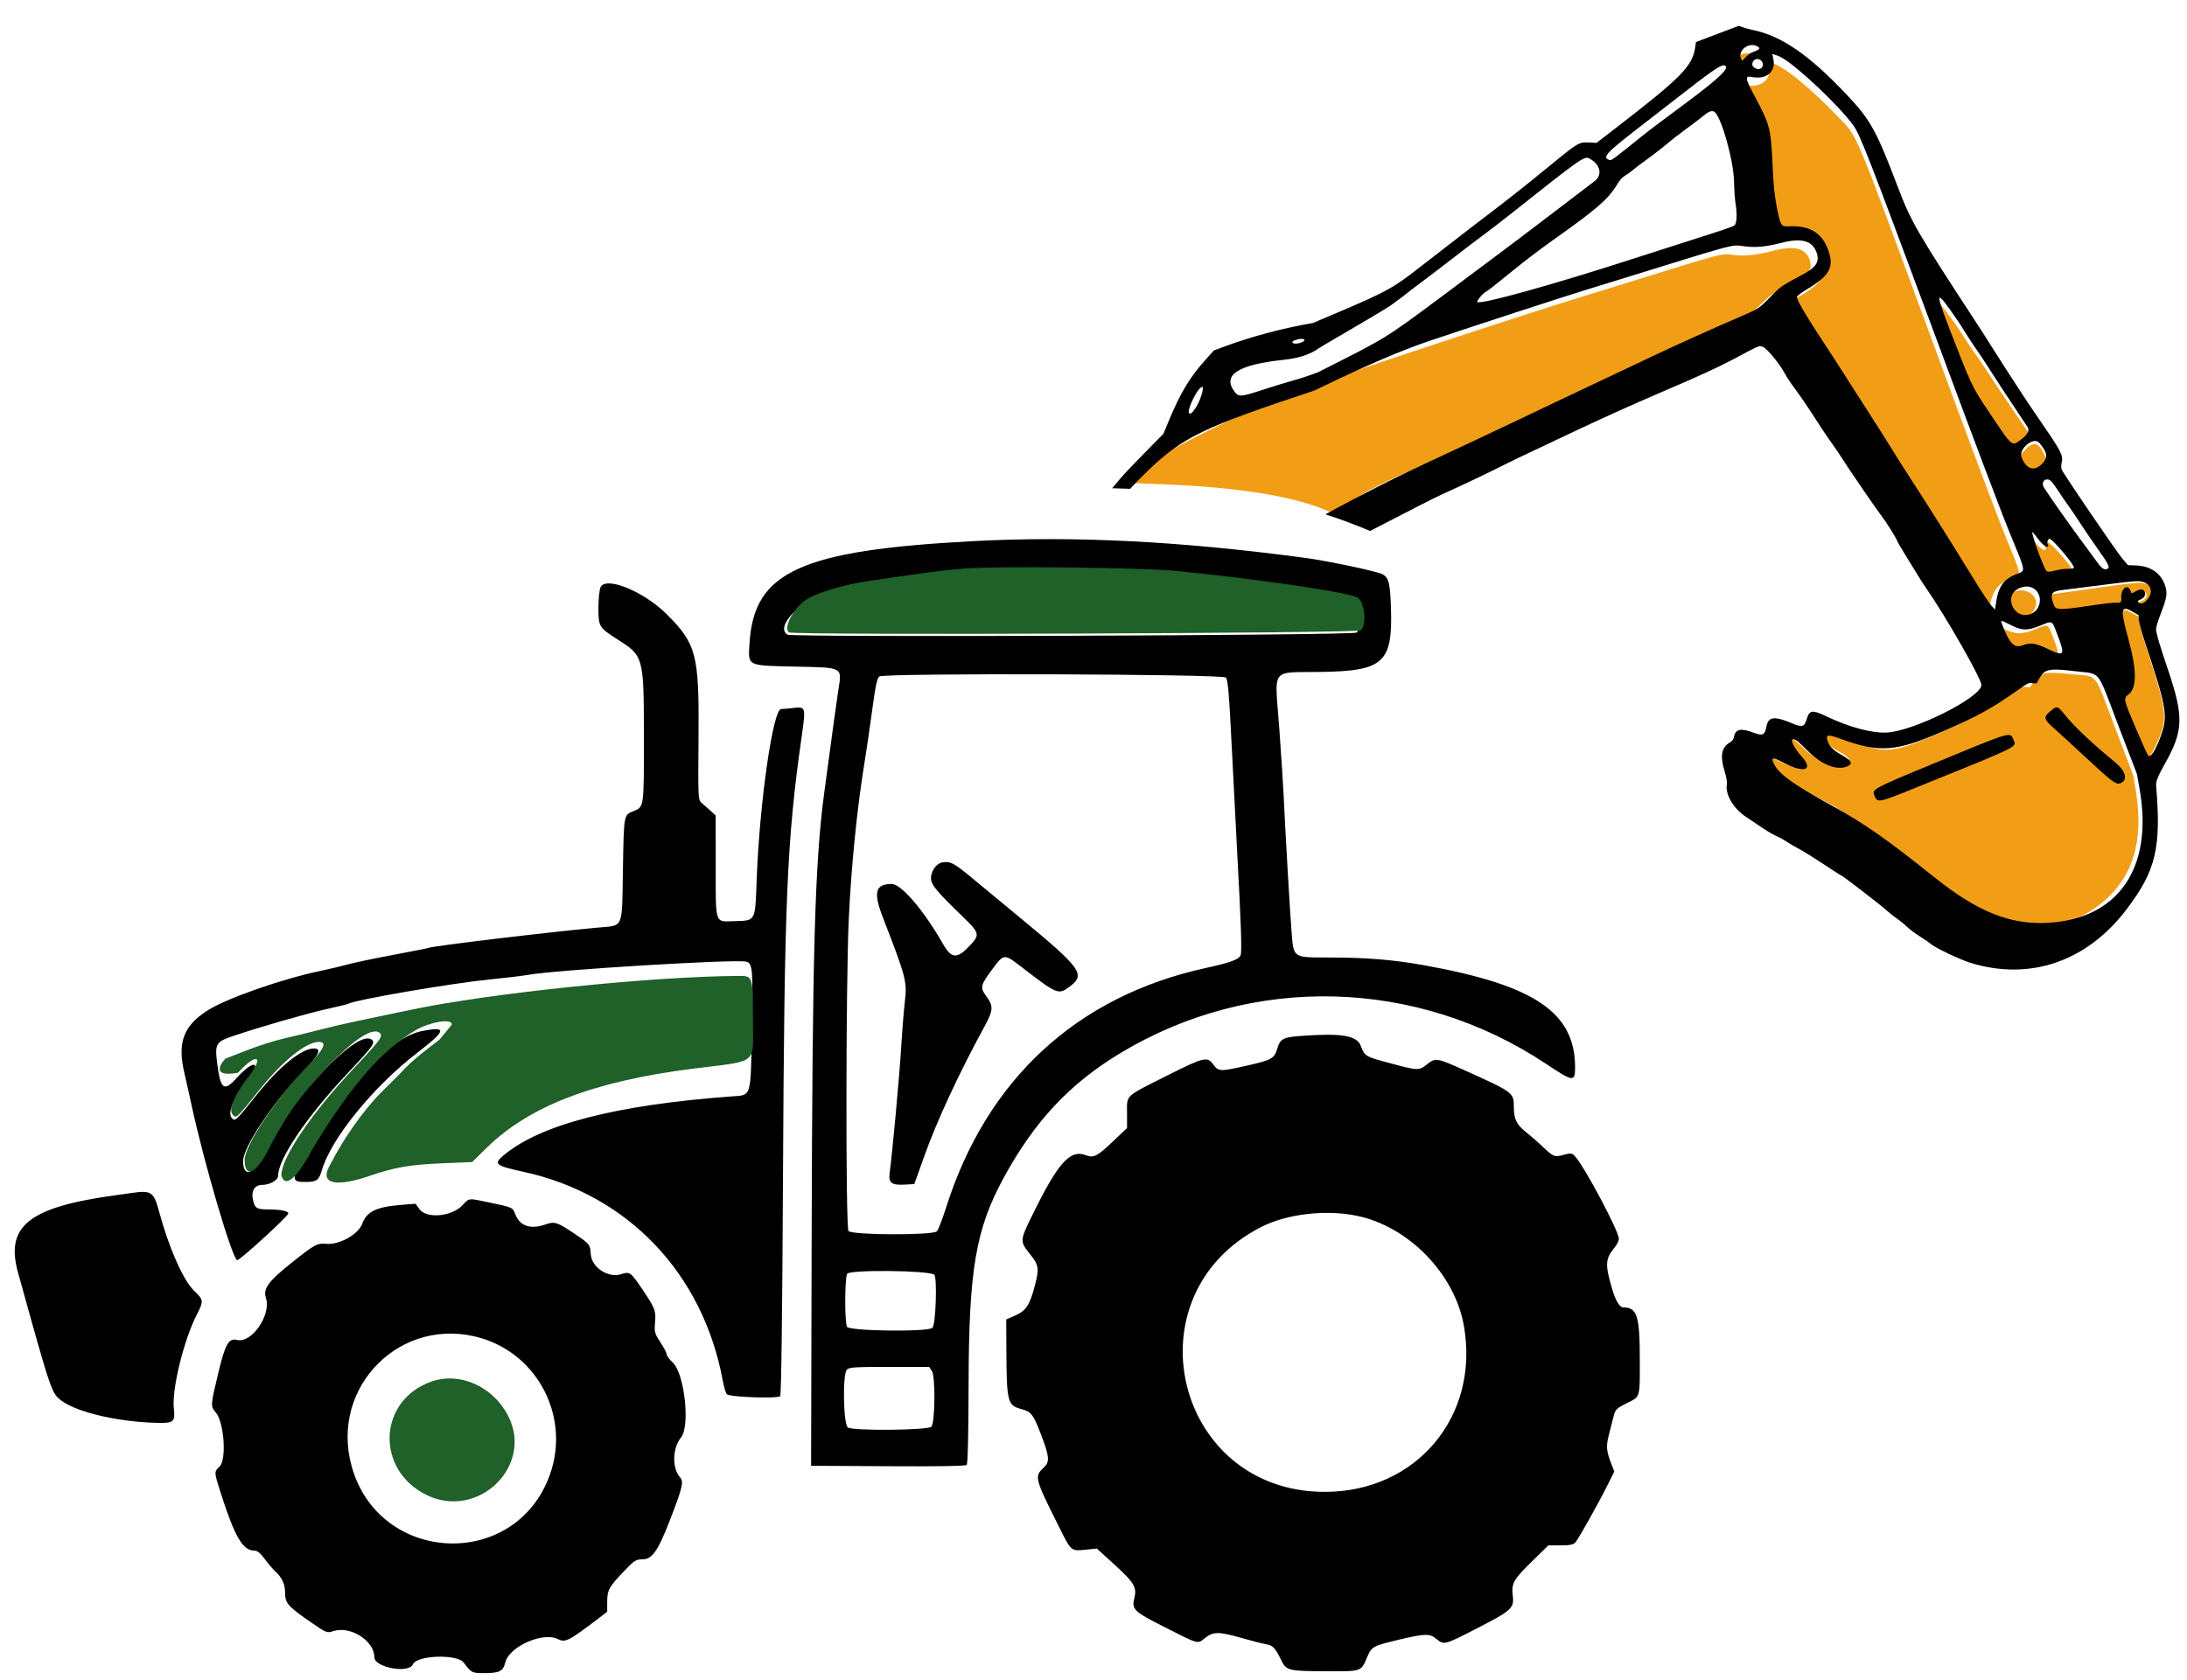 <svg width="108" height="83" viewBox="0 0 108 83" fill="none" xmlns="http://www.w3.org/2000/svg">
<path fill-rule="evenodd" clip-rule="evenodd" d="M48.049 26.731C39.566 27.181 37.243 28.234 37.017 31.731C36.94 32.928 36.836 32.872 39.28 32.928C41.69 32.984 41.581 32.92 41.389 34.158C41.309 34.679 41.152 35.823 40.707 39.128C40.236 42.627 40.116 46.931 40.08 61.6L40.054 72.405L43.852 72.427C46.313 72.442 47.68 72.419 47.736 72.363C47.792 72.307 47.826 70.889 47.831 68.451C47.842 62.704 48.179 60.718 49.577 58.158C51.093 55.382 52.821 53.535 55.309 52.031C61.827 48.09 69.988 48.302 76.388 52.577C77.69 53.446 77.782 53.456 77.782 52.726C77.782 50.02 75.798 48.672 70.368 47.688C68.833 47.41 67.496 47.299 65.669 47.297C63.815 47.295 63.888 47.346 63.779 45.999C63.701 45.025 63.497 41.525 63.39 39.301C63.361 38.683 63.26 37.15 63.168 35.895C62.948 32.917 62.71 33.23 65.225 33.192C68.325 33.146 68.773 32.741 68.69 30.059C68.651 28.809 68.583 28.532 68.272 28.366C67.999 28.22 65.563 27.705 64.428 27.554C58.226 26.727 53.038 26.466 48.049 26.731ZM57.859 28.319C61.798 28.704 66.301 29.362 66.815 29.626C67.175 29.811 67.304 30.968 66.995 31.247C66.837 31.39 39.117 31.491 38.887 31.349C38.271 30.968 39.476 29.694 40.881 29.241C41.645 28.995 42.17 28.901 45.24 28.462C47.849 28.089 54.715 28.011 57.859 28.319ZM29.657 29.009C29.599 29.137 29.552 29.597 29.552 30.04C29.552 30.954 29.583 31.004 30.503 31.59C31.784 32.406 31.795 32.447 31.797 36.389C31.8 39.898 31.805 39.859 31.291 40.065C30.798 40.262 30.809 40.198 30.762 42.95C30.711 45.953 30.82 45.703 29.508 45.822C27.092 46.042 21.313 46.735 21.166 46.823C21.141 46.838 20.369 46.99 19.451 47.162C18.533 47.333 17.504 47.549 17.163 47.642C16.823 47.734 16.252 47.87 15.896 47.944C13.96 48.343 11.181 49.313 10.238 49.921C9.049 50.686 8.748 51.514 9.11 53.026C9.18 53.321 9.339 54.029 9.461 54.599C10.081 57.474 11.488 62.249 11.717 62.249C11.854 62.249 14.192 60.114 14.236 59.948C14.269 59.826 13.854 59.742 13.216 59.742C12.657 59.742 12.569 59.677 12.479 59.199C12.407 58.812 12.597 58.532 12.93 58.532C13.326 58.532 13.735 58.299 13.735 58.073C13.735 57.25 15.16 55.145 17.14 53.044C18.409 51.697 18.544 51.512 18.368 51.365C18.004 51.063 17.001 51.767 15.588 53.317C14.438 54.577 13.918 55.332 13.072 56.969C12.531 58.016 12.006 58.205 12.006 57.354C12.006 56.666 13.47 54.474 14.943 52.957C15.751 52.125 15.912 51.79 15.503 51.79C14.894 51.79 13.768 52.706 12.655 54.108C11.638 55.388 11.596 55.426 11.433 55.203C11.242 54.943 11.517 54.307 12.212 53.396C12.956 52.419 12.554 52.297 11.697 53.239C11.055 53.946 10.893 53.827 10.725 52.525C10.601 51.559 10.658 51.462 11.533 51.169C12.899 50.71 15.093 50.078 16.105 49.852C16.672 49.725 17.16 49.606 17.19 49.587C17.51 49.39 22.272 48.572 24.237 48.376C24.997 48.301 25.814 48.203 26.052 48.159C27.395 47.911 36.321 47.37 36.855 47.504C37.168 47.583 37.192 47.88 37.13 50.959C37.065 54.263 37.119 54.087 36.146 54.158C30.358 54.584 26.599 55.567 24.811 57.121C24.376 57.499 24.498 57.59 25.835 57.88C30.994 58.997 34.719 62.902 35.695 68.213C35.752 68.522 35.841 68.818 35.895 68.872C36.037 69.015 38.416 69.098 38.527 68.964C38.582 68.898 38.632 64.995 38.666 58.143C38.733 44.431 38.857 41.509 39.59 36.374C39.798 34.912 39.793 34.897 39.156 34.975C38.947 35.001 38.686 35.022 38.576 35.022C38.17 35.022 37.505 39.668 37.366 43.478C37.29 45.541 37.328 45.472 36.27 45.502C35.282 45.53 35.346 45.721 35.344 42.773L35.343 40.282L35.075 40.038C34.927 39.904 34.731 39.73 34.638 39.651C34.476 39.513 34.47 39.391 34.495 36.422C34.529 32.336 34.394 31.812 32.93 30.346C31.799 29.214 29.915 28.444 29.657 29.009ZM60.534 33.468C60.641 33.575 60.697 34.25 60.838 37.098C60.933 39.023 61.051 41.317 61.1 42.196C61.283 45.509 61.333 46.999 61.267 47.179C61.187 47.394 60.769 47.548 59.544 47.816C53.172 49.208 48.712 53.331 46.711 59.679C46.535 60.239 46.333 60.754 46.263 60.825C46.06 61.027 42.07 61.013 41.901 60.809C41.758 60.636 41.769 48.523 41.915 45.394C42.037 42.775 42.33 39.868 42.694 37.658C42.788 37.088 42.959 35.923 43.072 35.07C43.228 33.902 43.315 33.493 43.422 33.415C43.66 33.24 60.358 33.292 60.534 33.468ZM46.516 42.604C46.238 42.656 45.974 43.035 45.974 43.381C45.974 43.697 46.258 44.041 47.517 45.254C48.374 46.08 48.399 46.169 47.913 46.689C47.265 47.381 46.993 47.371 46.574 46.638C45.612 44.956 44.508 43.666 44.032 43.666C43.221 43.666 43.116 44.075 43.604 45.333C44.736 48.25 44.801 48.498 44.687 49.445C44.638 49.856 44.554 50.891 44.502 51.747C44.416 53.153 44.075 56.878 43.935 57.926C43.867 58.438 44.018 58.554 44.701 58.515L45.151 58.489L45.641 57.119C46.27 55.355 47.346 53.038 48.625 50.688C49.058 49.894 49.067 49.698 48.693 49.191C48.394 48.787 48.42 48.666 48.96 47.935C49.593 47.079 49.558 47.082 50.523 47.826C52.177 49.102 52.274 49.142 52.781 48.767C53.644 48.13 53.465 47.883 50.179 45.171C49.377 44.509 48.425 43.72 48.061 43.418C47.103 42.62 46.928 42.527 46.516 42.604ZM20.835 50.932C19.332 51.228 17.268 53.401 15.175 56.89C14.355 58.256 14.349 58.397 15.118 58.386C15.641 58.378 15.749 58.298 15.889 57.82C16.348 56.244 18.417 53.693 20.605 52.005C22.053 50.888 22.097 50.684 20.835 50.932ZM64.246 51.172C63.363 51.237 63.221 51.312 63.075 51.799C62.926 52.296 62.801 52.364 61.516 52.652C60.229 52.94 60.176 52.937 59.901 52.564C59.618 52.182 59.43 52.228 57.7 53.098C55.506 54.201 55.655 54.065 55.656 54.973L55.656 55.723L54.948 56.395C54.187 57.118 54.009 57.209 53.636 57.068C52.83 56.761 52.249 57.42 50.908 60.167C50.372 61.264 50.37 61.343 50.858 61.942C51.297 62.481 51.326 62.655 51.111 63.481C50.86 64.451 50.672 64.744 50.154 64.973L49.691 65.178L49.697 66.587C49.709 69.267 49.748 69.424 50.442 69.605C50.929 69.733 51.027 69.861 51.424 70.903C51.821 71.944 51.844 72.209 51.562 72.474C51.064 72.941 51.073 72.977 52.344 75.516C52.899 76.624 52.897 76.622 53.59 76.553L54.166 76.495L55.031 77.283C56.018 78.183 56.152 78.411 56.015 78.951C55.878 79.492 55.997 79.608 57.462 80.35C59.239 81.25 59.124 81.218 59.507 80.914C59.916 80.589 60.179 80.589 61.304 80.909C61.786 81.047 62.323 81.184 62.496 81.214C62.86 81.277 62.964 81.382 63.261 81.99C63.528 82.533 63.59 82.549 65.6 82.555C67.228 82.561 67.215 82.566 67.501 81.887C67.735 81.331 67.781 81.305 69.088 80.995C70.382 80.688 70.609 80.684 70.938 80.962C71.301 81.267 71.34 81.257 72.878 80.466C74.657 79.552 74.778 79.443 74.705 78.823C74.632 78.204 74.734 78.026 75.689 77.094L76.463 76.337H77.066C77.532 76.337 77.699 76.303 77.801 76.186C77.957 76.008 78.948 74.237 79.402 73.325L79.719 72.689L79.563 72.287C79.323 71.666 79.305 71.438 79.454 70.863C79.529 70.57 79.633 70.165 79.684 69.962C79.769 69.628 79.825 69.57 80.314 69.325C81.018 68.97 80.977 69.102 80.978 67.175C80.979 65.011 80.845 64.582 80.168 64.582C79.977 64.582 79.786 64.263 79.6 63.632C79.254 62.453 79.274 62.175 79.74 61.615C79.851 61.481 79.943 61.29 79.943 61.191C79.943 60.813 78.232 57.596 77.771 57.109C77.626 56.955 77.575 56.95 77.215 57.046C76.76 57.167 76.721 57.152 76.165 56.625C75.937 56.409 75.581 56.099 75.374 55.935C74.885 55.547 74.757 55.282 74.757 54.66C74.757 53.974 74.715 53.943 72.316 52.865C70.951 52.252 70.889 52.242 70.482 52.565C70.071 52.892 70.032 52.891 68.677 52.528C67.412 52.19 67.397 52.181 67.201 51.667C67.003 51.149 66.265 51.025 64.246 51.172ZM6.475 58.933C6.356 58.95 5.967 59.005 5.61 59.055C1.419 59.639 0.256 60.574 0.888 62.854C2.529 68.778 2.543 68.821 3.038 69.191C3.844 69.795 6.069 70.287 7.991 70.287C8.568 70.287 8.655 70.184 8.586 69.584C8.475 68.633 9.076 66.184 9.732 64.911C10.063 64.269 10.055 64.205 9.587 63.761C9.054 63.257 8.334 61.628 7.856 59.846C7.593 58.865 7.473 58.787 6.475 58.933ZM22.842 59.532C22.309 60.098 21.07 60.214 20.717 59.732L20.52 59.462L19.872 59.513C18.586 59.613 18.112 59.837 17.887 60.455C17.7 60.967 16.766 61.493 16.135 61.443C15.648 61.404 15.566 61.448 14.363 62.407C13.253 63.292 12.984 63.664 13.131 64.11C13.407 64.948 12.429 66.371 11.702 66.189C11.29 66.085 11.12 66.392 10.768 67.869C10.392 69.446 10.392 69.457 10.655 69.77C11.07 70.264 11.198 72.111 10.84 72.448C10.568 72.703 10.568 72.705 10.892 73.722C11.591 75.916 11.987 76.597 12.565 76.597C12.709 76.597 12.859 76.718 13.071 77.007C13.238 77.233 13.478 77.515 13.606 77.634C13.943 77.948 14.081 78.263 14.081 78.72C14.081 79.196 14.242 79.372 15.413 80.176C16.122 80.662 16.151 80.674 16.452 80.574C17.301 80.294 18.489 81.049 18.489 81.868C18.489 82.371 20.197 82.682 20.391 82.214C20.578 81.761 22.577 81.693 22.9 82.128C23.273 82.63 23.305 82.647 23.885 82.647C24.676 82.647 24.842 82.564 24.956 82.11C25.151 81.334 26.81 80.598 27.541 80.963C27.916 81.15 28.076 81.07 29.499 79.987L29.984 79.616L29.985 79.122C29.986 78.544 30.071 78.39 30.837 77.59C31.317 77.087 31.408 77.029 31.709 77.029C32.196 77.029 32.477 76.64 33.05 75.173C33.692 73.528 33.776 73.192 33.594 72.992C33.178 72.532 33.199 71.542 33.636 70.998C34.087 70.436 33.802 67.854 33.229 67.314C33.061 67.155 32.923 66.97 32.923 66.903C32.923 66.836 32.784 66.568 32.614 66.308C32.326 65.868 32.308 65.8 32.348 65.322C32.397 64.741 32.352 64.624 31.71 63.672C31.15 62.84 31.096 62.802 30.681 62.939C30.039 63.151 29.206 62.602 29.173 61.945C29.149 61.483 29.123 61.45 28.381 60.949C27.519 60.368 27.389 60.325 26.951 60.48C26.215 60.739 25.685 60.574 25.461 60.012C25.309 59.632 25.347 59.65 24.173 59.402C23.11 59.176 23.185 59.169 22.842 59.532ZM66.96 60.047C69.538 60.557 71.842 62.913 72.293 65.502C73.072 69.968 69.946 73.694 65.422 73.694C58.018 73.694 55.687 63.976 62.283 60.609C63.535 59.97 65.424 59.743 66.96 60.047ZM46.136 62.967C46.287 63.092 46.213 65.393 46.051 65.588C45.874 65.802 41.945 65.757 41.829 65.539C41.707 65.312 41.713 63.151 41.836 62.922C41.948 62.711 45.877 62.752 46.136 62.967ZM23.761 66.1C26.6 66.944 28.156 70.031 27.158 72.837C25.467 77.59 18.697 77.294 17.36 72.408C16.28 68.462 19.856 64.938 23.761 66.1ZM46.022 67.732C46.201 68.005 46.176 70.294 45.992 70.477C45.816 70.654 42.104 70.687 41.869 70.514C41.648 70.352 41.602 67.921 41.815 67.664C41.919 67.539 42.176 67.521 43.909 67.521H45.884L46.022 67.732Z" fill="black"/>
<path fill-rule="evenodd" clip-rule="evenodd" d="M47.609 28.083C46.63 28.162 45.807 28.268 42.964 28.687C41.619 28.885 40.318 29.275 39.789 29.638C39.159 30.072 38.66 31.049 38.97 31.24C39.201 31.383 67.045 31.282 67.204 31.137C67.514 30.857 67.385 29.696 67.023 29.51C66.507 29.244 61.984 28.584 58.027 28.197C56.359 28.033 49.212 27.956 47.609 28.083ZM21.285 68.252C18.655 69.191 18.533 72.63 21.086 73.858C23.624 75.078 26.36 72.408 25.096 69.944C24.344 68.477 22.699 67.747 21.285 68.252Z" fill="#206029"/>
<path d="M19.774 53.012C20.355 52.368 21.136 51.782 21.696 51.365L22.303 50.628C22.382 50.267 21.192 50.5 20.548 50.877C18.837 51.88 17.296 53.659 15.402 56.815C14.998 57.596 14.13 58.939 13.893 58.055C13.893 57.192 15.387 54.985 17.463 52.782C18.793 51.371 18.935 51.176 18.75 51.023C18.368 50.706 17.317 51.444 15.836 53.069C14.63 54.39 14.085 55.182 13.198 56.898C12.63 57.995 12.081 58.194 12.081 57.302C12.081 56.58 13.615 54.282 15.16 52.692C16.007 51.819 16.175 51.468 15.747 51.468C15.108 51.468 13.928 52.429 12.76 53.898C11.694 55.24 11.65 55.28 11.479 55.047C11.28 54.774 11.567 54.107 12.296 53.151C13.077 52.128 12.655 52 11.757 52.987C10.504 53.224 10.817 52.624 11.13 52.295L12.177 51.886C12.753 51.66 13.588 51.395 14.034 51.295C14.48 51.195 15.252 51.007 15.75 50.877C16.249 50.746 17.126 50.542 17.699 50.423C18.272 50.304 19.434 50.06 20.282 49.882C24.222 49.053 32.24 48.226 36.519 48.208C37.169 48.205 37.182 48.244 37.182 50.297C37.182 52.657 37.521 52.37 34.237 52.787C29.312 53.413 26.136 54.633 24.019 56.711L23.316 57.401L21.844 57.463C20.24 57.53 19.464 57.666 18.228 58.093C17.023 58.51 15.576 58.717 16.342 57.463C17.303 55.621 18.401 54.385 18.813 53.973C19.332 53.455 19.68 53.116 19.774 53.012Z" fill="#206029"/>
<path d="M85.672 3.296C85.643 3.219 85.662 3.082 85.719 2.957C85.838 2.695 86.216 2.559 86.497 2.676C86.721 2.77 86.691 2.832 86.367 2.954C86.191 3.02 86.035 3.119 85.933 3.231C85.733 3.45 85.73 3.451 85.672 3.296Z" fill="#F19E16"/>
<path d="M86.432 3.79C86.261 3.712 86.219 3.62 86.287 3.47C86.411 3.198 86.865 3.331 86.799 3.62C86.759 3.794 86.602 3.867 86.432 3.79Z" fill="#F19E16"/>
<path d="M86.259 4.217C86.977 4.341 87.487 3.915 87.356 3.3L87.304 3.057L87.475 3.103C88.093 3.269 89.422 4.353 90.865 5.868C91.74 6.788 91.57 6.379 95.302 16.521C97.414 22.262 98.644 25.543 99.077 26.594C99.841 28.45 99.828 28.371 99.404 28.529C98.649 28.812 98.372 29.187 98.225 30.123L98.194 30.327L98.008 30.139C97.906 30.036 97.516 29.462 97.141 28.864C95.971 26.999 94.75 25.104 93.805 23.685C93.553 23.307 93.219 22.79 93.062 22.534C92.905 22.279 92.382 21.472 91.9 20.741C91.418 20.01 90.87 19.174 90.683 18.883C90.495 18.592 90.223 18.179 90.079 17.965C88.707 15.93 88.258 15.195 88.296 15.041C88.308 14.991 88.523 14.834 88.803 14.673C90.032 13.962 90.279 13.533 89.957 12.667C89.647 11.835 89.01 11.491 87.924 11.567C87.556 11.593 87.516 11.526 87.354 10.63C87.249 10.053 87.209 9.547 87.187 8.562C87.148 6.759 87.094 6.542 86.35 5.179C85.85 4.265 85.839 4.144 86.259 4.217Z" fill="#F19E16"/>
<path d="M69.539 23.299C64.602 25.529 68.53 24.349 65.911 25.398C62.762 23.825 56.331 23.952 55.421 23.825C58.042 21.727 63.468 19.462 65.911 18.654C66.945 18.312 68.523 17.785 69.416 17.484C71.337 16.837 76.358 15.201 77.489 14.854C77.926 14.72 78.905 14.417 79.666 14.181C85.396 12.402 84.941 12.522 85.645 12.598C86.198 12.658 86.77 12.596 87.544 12.391C88.58 12.117 89.143 12.247 89.353 12.807C89.531 13.281 89.34 13.566 88.581 13.955C87.698 14.409 87.465 14.552 87.213 14.791C86.208 15.749 86.404 15.62 85.097 16.176C83.884 16.692 81.985 17.534 80.91 18.031C80.575 18.186 79.567 18.653 78.67 19.07C77.773 19.486 76.59 20.034 76.04 20.288C75.491 20.542 74.506 21.001 73.851 21.309C72.71 21.845 70.466 22.881 69.539 23.299Z" fill="#F19E16"/>
<path d="M97.445 19.547C97.185 19.116 95.806 15.67 95.706 15.198C95.673 15.046 95.679 14.953 95.72 14.951C95.801 14.948 96.536 15.93 96.947 16.591C97.113 16.858 97.378 17.254 97.536 17.469C97.694 17.685 97.98 18.105 98.171 18.403C98.361 18.701 98.86 19.447 99.278 20.06C99.697 20.673 100.068 21.22 100.103 21.274C100.321 21.612 99.451 22.266 99.143 21.996C99.026 21.893 97.758 20.064 97.445 19.547Z" fill="#F19E16"/>
<path d="M100.049 23.178C99.65 22.805 99.627 22.619 99.939 22.288C100.43 21.768 100.644 21.804 100.96 22.459C101.112 22.776 101.084 22.861 100.732 23.141C100.398 23.407 100.3 23.413 100.049 23.178Z" fill="#F19E16"/>
<path d="M100.903 28.365C100.808 28.282 100.396 27.215 100.266 26.716C100.174 26.364 100.176 26.364 100.521 26.809C100.723 27.069 100.959 27.23 101.021 27.151C101.04 27.126 101.032 27.08 101.004 27.049C100.943 26.98 101.032 26.761 101.114 26.777C101.296 26.813 102.387 28.068 102.335 28.182C102.317 28.222 102.199 28.245 102.024 28.242C101.869 28.24 101.572 28.283 101.364 28.338C101.076 28.415 100.966 28.421 100.903 28.365Z" fill="#F19E16"/>
<path d="M99.104 30.12C98.99 29.817 99.004 29.68 99.165 29.474C99.702 28.788 100.861 29.334 100.471 30.088C100.145 30.718 99.335 30.737 99.104 30.12Z" fill="#F19E16"/>
<path d="M101.237 30.016C101.154 29.796 101.142 29.531 101.21 29.44C101.272 29.358 101.305 29.349 101.711 29.298C101.906 29.274 102.664 29.169 103.395 29.064C104.126 28.959 104.835 28.862 104.971 28.848C105.108 28.834 105.346 28.809 105.502 28.794C106.183 28.725 106.524 29.192 106.133 29.657C105.964 29.857 105.83 29.924 105.709 29.869C105.571 29.806 105.587 29.754 105.764 29.688C105.967 29.612 106.066 29.408 105.964 29.277C105.873 29.163 105.717 29.172 105.484 29.307C105.304 29.412 105.297 29.411 105.244 29.271C105.103 28.895 104.735 29.177 104.754 29.646C104.762 29.858 104.72 29.887 104.428 29.877C104.316 29.873 103.852 29.929 103.396 30.002C101.461 30.311 101.348 30.312 101.237 30.016Z" fill="#F19E16"/>
<path d="M99.566 32.071C99.136 32.23 98.907 32.007 98.555 31.091C98.451 30.819 98.444 30.819 98.994 31.08C99.572 31.353 99.849 31.35 100.56 31.062C101.172 30.813 101.126 30.788 101.411 31.548C101.78 32.531 101.726 32.599 100.882 32.225C100.244 31.943 99.991 31.913 99.566 32.071Z" fill="#F19E16"/>
<path d="M105.07 31.634C104.87 30.878 104.829 30.639 104.839 30.306C104.846 30.084 104.91 30.081 105.296 30.288L105.635 30.47L105.64 30.687C105.642 30.807 105.756 31.249 105.892 31.669C107.048 35.246 107.074 35.457 106.521 36.697C106.288 37.219 106.092 37.473 105.967 37.416C105.94 37.404 105.671 36.814 105.368 36.105C104.756 34.674 104.739 34.6 104.985 34.427C105.463 34.093 105.49 33.227 105.07 31.634Z" fill="#F19E16"/>
<path d="M88.778 37.278C88.437 36.91 88.289 36.693 88.29 36.562C88.292 36.296 88.472 36.392 89.119 37.005C89.791 37.641 90.544 37.915 91.077 37.715C91.436 37.581 91.368 37.425 90.828 37.139C90.374 36.9 90.193 36.717 90.112 36.42C90.038 36.143 90.152 36.13 90.793 36.343C92.792 37.008 92.852 37.457 95.266 36.428C97.114 35.64 97.865 35.241 99.185 34.348C99.814 33.923 99.837 33.912 100.04 33.929L100.249 33.947L100.418 33.669C100.69 33.223 100.949 33.17 102.236 33.298C103.651 33.438 103.366 33.097 104.444 35.933L105.355 38.329L105.474 39.07C105.862 41.484 105.372 43.213 103.943 44.473C101.617 46.523 98.147 46.219 94.779 43.672C92.225 41.739 91.97 40.533 90.255 39.652C88.165 38.578 87.471 38.089 87.267 37.545C87.18 37.314 87.281 37.325 87.89 37.615C88.885 38.088 89.362 37.907 88.778 37.278Z" fill="#F19E16"/>
<path fill-rule="evenodd" clip-rule="evenodd" d="M79.651 6.433C83.057 3.81 83.589 3.27 83.719 2.304L83.75 2.077L84.806 1.677L85.862 1.277L86.088 1.354C86.213 1.397 86.42 1.453 86.549 1.479C87.965 1.77 89.307 2.688 91.146 4.625C92.365 5.908 92.638 6.396 93.707 9.203C94.376 10.962 94.633 11.406 97.626 15.987C97.908 16.419 98.235 16.931 98.353 17.124C98.471 17.317 98.771 17.787 99.019 18.168C99.268 18.55 99.639 19.122 99.845 19.441C100.05 19.759 100.548 20.497 100.951 21.082C101.776 22.278 101.894 22.52 101.813 22.845C101.784 22.963 101.782 23.118 101.809 23.189C101.889 23.397 104.501 27.233 104.806 27.59L105.086 27.917L105.485 27.933C106.174 27.96 106.672 28.285 106.89 28.848C107.051 29.264 107.022 29.495 106.708 30.302C106.535 30.748 106.454 31.036 106.474 31.14C106.54 31.494 106.642 31.831 107.069 33.102C107.848 35.422 107.824 36.098 106.905 37.733C106.572 38.325 106.459 38.605 106.475 38.797C106.733 41.883 106.468 42.999 105.022 44.91C103.068 47.496 100.241 48.467 97.306 47.561C96.774 47.397 95.524 46.8 95.33 46.617C95.271 46.561 95.04 46.401 94.819 46.264C94.597 46.126 94.309 45.91 94.178 45.785C94.048 45.66 93.82 45.474 93.671 45.372C93.523 45.27 93.28 45.076 93.131 44.943C92.808 44.653 90.996 43.259 90.921 43.242C90.892 43.236 90.503 42.987 90.056 42.689C89.61 42.392 89.073 42.058 88.863 41.947C88.653 41.837 88.368 41.67 88.23 41.577C88.092 41.483 87.858 41.355 87.709 41.291C87.56 41.227 87.228 41.031 86.971 40.855C86.714 40.679 86.368 40.446 86.203 40.337C85.617 39.951 85.2 39.252 85.273 38.781C85.298 38.624 85.267 38.436 85.159 38.076C84.936 37.333 85.01 36.925 85.414 36.683C85.543 36.606 85.604 36.527 85.625 36.41C85.696 36.009 85.961 35.951 86.611 36.197C87.046 36.361 87.155 36.307 87.231 35.895C87.324 35.392 87.617 35.357 88.525 35.74C89.005 35.943 89.11 35.906 89.229 35.498C89.352 35.076 89.504 35.057 90.174 35.377C91.291 35.91 92.394 36.212 93.138 36.188C94.439 36.146 97.783 34.486 97.849 33.85C97.877 33.58 96.107 30.474 95.109 29.04C94.987 28.864 94.747 28.488 94.577 28.204C94.407 27.919 94.151 27.502 94.008 27.277C93.865 27.051 93.724 26.806 93.696 26.732C93.623 26.541 93.132 25.761 92.886 25.444C92.603 25.078 91.251 23.099 90.853 22.467C90.773 22.339 90.575 22.051 90.413 21.827C90.251 21.603 89.972 21.19 89.793 20.909C89.327 20.178 88.89 19.535 88.579 19.121C88.43 18.924 88.233 18.622 88.141 18.451C87.881 17.969 87.267 17.222 87.064 17.139C87.027 17.124 86.999 17.111 86.969 17.104C86.845 17.075 86.694 17.161 85.689 17.698C84.884 18.128 83.875 18.591 81.984 19.398C80.679 19.955 78.808 20.8 77.671 21.345C77.205 21.568 76.391 21.953 75.861 22.201C75.331 22.449 74.673 22.765 74.398 22.902C73.212 23.495 72.319 23.92 71.217 24.416C70.819 24.596 69.358 25.351 68.206 25.946C68.012 26.046 67.828 26.142 67.658 26.229C66.94 25.922 66.205 25.648 65.454 25.408C67.204 24.442 69.148 23.463 71.086 22.571C71.958 22.169 74.07 21.175 75.143 20.66C75.759 20.364 76.686 19.923 77.203 19.68C77.719 19.436 78.833 18.909 79.677 18.51C80.521 18.11 81.469 17.661 81.784 17.512C82.796 17.035 84.584 16.228 85.726 15.735C86.344 15.467 86.606 15.366 86.831 15.212C87.054 15.059 87.242 14.856 87.707 14.389C87.941 14.154 88.16 14.016 88.989 13.579C89.703 13.203 89.877 12.922 89.697 12.445C89.484 11.882 88.945 11.742 87.966 11.997C87.233 12.187 86.691 12.239 86.163 12.169C86.054 12.155 85.974 12.14 85.893 12.132C85.476 12.091 85.041 12.241 80.509 13.643C79.791 13.865 78.866 14.15 78.453 14.276C77.385 14.602 72.645 16.146 70.832 16.758L70.809 16.766C69.962 17.052 68.468 17.556 64.91 19.291C59.407 21.113 58.436 21.58 56.696 23.244C56.381 23.545 56.086 23.844 55.809 24.146L54.923 24.118C54.956 24.077 54.99 24.037 55.023 23.996C55.476 23.449 55.618 23.296 56.791 22.101L57.454 21.426L57.708 20.813C58.293 19.403 58.748 18.645 59.535 17.768L59.947 17.309L60.588 17.074C61.847 16.611 63.428 16.194 64.837 15.954C67.309 14.908 68.171 14.548 68.947 14.053C69.392 13.769 69.809 13.441 70.485 12.914C71.368 12.225 72.355 11.461 72.678 11.215C74.348 9.947 75.152 9.317 76.364 8.324C77.605 7.308 77.881 7.08 78.182 7.04C78.273 7.029 78.366 7.034 78.489 7.04L78.84 7.059L79.651 6.433ZM86.623 2.546C86.929 2.43 86.955 2.368 86.74 2.271C86.339 2.089 85.824 2.492 85.969 2.874C86.028 3.031 86.031 3.03 86.216 2.814C86.311 2.705 86.457 2.608 86.623 2.546ZM83.242 5.098C84.984 3.8 85.504 3.285 85.131 3.226C84.967 3.2 84.439 3.57 82.717 4.916C82.374 5.185 81.754 5.666 81.34 5.986C79.272 7.582 79.099 7.759 79.474 7.902C79.574 7.94 79.621 7.905 80.998 6.794C81.225 6.611 81.639 6.291 81.917 6.084C82.195 5.877 82.791 5.434 83.242 5.098ZM86.705 3.382C86.974 3.515 87.185 3.202 86.968 2.99C86.84 2.865 86.624 2.902 86.559 3.06C86.498 3.209 86.54 3.301 86.705 3.382ZM91.508 6.172C90.771 5.177 88.779 3.296 87.987 2.845C87.909 2.8 87.771 2.741 87.681 2.714L87.517 2.665L87.572 2.909C87.712 3.526 87.236 3.943 86.55 3.806C86.148 3.726 86.162 3.847 86.659 4.768C87.4 6.144 87.456 6.361 87.535 8.164C87.579 9.148 87.63 9.655 87.743 10.233C87.918 11.132 87.958 11.199 88.308 11.18C89.339 11.123 89.954 11.48 90.269 12.316C90.596 13.187 90.371 13.611 89.218 14.299C88.955 14.456 88.754 14.608 88.743 14.658C88.712 14.812 89.155 15.554 90.51 17.613C90.652 17.828 90.92 18.246 91.106 18.54C91.291 18.834 91.832 19.679 92.308 20.419C92.784 21.158 93.301 21.974 93.456 22.232C93.612 22.49 93.942 23.013 94.191 23.395C95.124 24.83 96.33 26.745 97.487 28.63C97.859 29.234 98.243 29.815 98.343 29.92L98.524 30.111L98.549 29.908C98.667 28.975 98.922 28.606 99.634 28.337C99.747 28.294 99.829 28.27 99.871 28.215C99.979 28.075 99.83 27.738 99.277 26.397C98.84 25.339 97.592 22.038 95.447 16.264C92.251 7.665 91.847 6.629 91.508 6.172ZM78.745 8.948C79.152 8.64 79.031 8.116 78.487 7.828C78.24 7.697 78.069 7.817 74.663 10.522C74.215 10.878 73.582 11.365 73.257 11.605C72.932 11.844 72.243 12.369 71.727 12.771C71.21 13.172 70.505 13.71 70.159 13.965C69.814 14.221 69.519 14.446 69.504 14.467C69.489 14.488 69.137 14.752 68.721 15.055C68.458 15.247 67.134 16.021 66.167 16.586C65.607 16.913 65.167 17.17 65.121 17.205C64.719 17.503 64.127 17.698 63.392 17.774C61.151 18.007 60.353 18.518 60.955 19.334C61.165 19.62 61.248 19.615 62.368 19.252C62.918 19.073 63.6 18.865 63.883 18.789C64.166 18.713 64.706 18.534 65.083 18.391C66.83 17.507 67.632 17.111 68.39 16.644C69.13 16.188 69.828 15.664 71.321 14.554C73.626 12.839 75.248 11.619 77.101 10.202C77.885 9.603 78.624 9.039 78.745 8.948ZM85.632 8.971C85.608 7.901 84.992 5.725 84.653 5.518C84.529 5.442 84.37 5.508 84.064 5.764C83.929 5.877 83.561 6.157 83.246 6.385C82.932 6.614 82.509 6.943 82.308 7.117C82.106 7.29 81.683 7.618 81.368 7.845C81.052 8.071 80.719 8.324 80.626 8.407C80.534 8.489 80.366 8.609 80.254 8.674C80.108 8.757 79.985 8.897 79.826 9.162C79.426 9.828 78.798 10.371 76.785 11.793C76.122 12.261 75.327 12.864 74.729 13.353C73.939 13.998 73.441 14.388 73.381 14.411C73.248 14.461 72.891 14.891 72.955 14.922C73.19 15.037 76.679 14.066 80.692 12.768C81.578 12.481 82.748 12.105 83.292 11.933C85.148 11.344 85.542 11.211 85.65 11.133C85.772 11.045 85.793 10.576 85.701 10.011C85.671 9.832 85.64 9.364 85.632 8.971ZM64.253 16.92C64.47 16.838 64.477 16.745 64.266 16.74C64.086 16.736 63.796 16.845 63.82 16.908C63.851 16.991 64.051 16.996 64.253 16.92ZM58.708 20.384C58.805 20.641 59.31 19.821 59.388 19.283C59.414 19.1 59.412 19.096 59.323 19.13C59.125 19.205 58.638 20.199 58.708 20.384ZM97.013 16.363C96.849 16.092 96.524 15.608 96.292 15.286C95.535 14.236 95.577 14.486 96.588 17.06C97.037 18.203 97.24 18.722 97.502 19.209C97.723 19.619 97.985 20.007 98.469 20.724C99.066 21.608 99.26 21.904 99.454 21.904C99.557 21.904 99.659 21.822 99.82 21.7C100.131 21.464 100.233 21.265 100.128 21.099C100.094 21.044 99.728 20.492 99.315 19.872C98.902 19.251 98.41 18.497 98.221 18.196C98.032 17.895 97.751 17.47 97.595 17.252C97.44 17.033 97.178 16.633 97.013 16.363ZM100.771 22.977C101.153 22.657 101.133 22.351 100.698 21.87C100.415 21.557 99.668 22.181 99.832 22.592C100.052 23.146 100.399 23.288 100.771 22.977ZM101.58 24.157C101.378 23.846 101.267 23.72 101.172 23.692C100.938 23.625 100.795 23.864 100.937 24.085C101.285 24.626 102.223 25.956 102.852 26.802C103.147 27.198 103.472 27.639 103.574 27.783C103.779 28.07 103.911 28.159 104.052 28.106C104.216 28.044 104.151 27.903 103.605 27.132C103.31 26.715 102.921 26.145 102.742 25.865C102.562 25.584 102.289 25.181 102.136 24.97C101.983 24.759 101.733 24.393 101.58 24.157ZM101.14 26.988C101.084 27.067 100.855 26.901 100.657 26.637C100.317 26.187 100.316 26.187 100.412 26.54C100.547 27.041 100.964 28.115 101.056 28.2C101.118 28.257 101.223 28.252 101.495 28.181C101.691 28.13 101.973 28.092 102.12 28.097C102.287 28.103 102.399 28.082 102.415 28.043C102.462 27.93 101.394 26.656 101.22 26.616C101.141 26.599 101.062 26.816 101.122 26.886C101.15 26.918 101.158 26.964 101.14 26.988ZM100.022 30.381C100.856 30.361 101.012 29.16 100.203 28.983C99.952 28.928 99.581 29.069 99.429 29.276C99.114 29.705 99.484 30.393 100.022 30.381ZM103.445 28.943C102.751 29.034 102.033 29.126 101.847 29.146C101.297 29.208 101.218 29.338 101.414 29.855C101.526 30.153 101.633 30.154 103.468 29.88C103.901 29.816 104.341 29.768 104.447 29.774C104.725 29.79 104.765 29.761 104.752 29.55C104.723 29.081 105.067 28.805 105.21 29.183C105.263 29.325 105.27 29.326 105.439 29.224C105.658 29.093 105.806 29.086 105.895 29.203C105.995 29.335 105.905 29.537 105.714 29.61C105.548 29.672 105.534 29.724 105.666 29.789C105.783 29.846 105.909 29.782 106.065 29.585C106.426 29.128 106.09 28.654 105.444 28.711C105.296 28.724 105.07 28.744 104.94 28.756C104.811 28.768 104.138 28.852 103.445 28.943ZM100.794 30.888C100.124 31.163 99.86 31.161 99.304 30.878C98.991 30.718 98.866 30.653 98.837 30.682C98.817 30.703 98.843 30.769 98.886 30.881C99.242 31.803 99.466 32.03 99.871 31.878C100.273 31.728 100.514 31.762 101.127 32.056C101.94 32.446 101.989 32.378 101.615 31.389C101.459 30.976 101.4 30.794 101.288 30.751C101.192 30.714 101.059 30.779 100.794 30.888ZM105.61 30.388L105.283 30.2C104.733 29.884 104.704 30.095 105.099 31.542C105.537 33.14 105.532 34.005 105.085 34.331C104.855 34.499 104.873 34.573 105.489 36.014C105.794 36.728 106.064 37.322 106.09 37.335C106.21 37.394 106.391 37.144 106.6 36.627C107.097 35.398 107.067 35.186 105.882 31.591C105.743 31.169 105.625 30.725 105.62 30.605L105.61 30.388ZM89.307 37.124C89.034 36.854 88.773 36.61 88.725 36.581C88.318 36.332 88.475 36.815 88.99 37.392C89.56 38.031 89.11 38.203 88.153 37.712C87.566 37.411 87.469 37.398 87.557 37.631C87.764 38.178 88.437 38.679 90.452 39.791C92.105 40.702 93.112 41.407 95.589 43.384C97.648 45.027 99.26 45.675 101.072 45.588C104.593 45.419 106.349 42.89 105.66 38.979L105.529 38.236L104.605 35.826C103.924 34.048 103.776 33.512 103.435 33.321C103.228 33.205 102.951 33.215 102.442 33.152C101.214 33.001 100.969 33.05 100.72 33.491L100.566 33.765L100.366 33.744C100.173 33.722 100.151 33.733 99.563 34.147C98.327 35.016 97.622 35.4 95.882 36.154C93.609 37.139 92.804 37.194 90.885 36.494C90.27 36.269 90.162 36.28 90.239 36.558C90.323 36.857 90.5 37.042 90.937 37.29C91.458 37.585 91.526 37.742 91.188 37.87C90.686 38.059 89.963 37.773 89.307 37.124ZM101.438 35.982C100.92 35.529 100.897 35.419 101.258 35.125C101.595 34.85 101.596 34.851 102.01 35.361C102.451 35.905 103.355 36.756 104.411 37.622C104.99 38.096 105.107 38.54 104.695 38.696C104.498 38.77 104.273 38.6 102.982 37.397C102.335 36.795 101.64 36.158 101.438 35.982ZM92.526 39.154C92.534 38.93 93.045 38.724 96.224 37.412C99.269 36.156 99.28 36.152 99.415 36.51C99.448 36.596 99.492 36.657 99.492 36.717C99.494 36.953 98.84 37.195 94.323 39.025C92.801 39.641 92.699 39.658 92.568 39.312C92.545 39.251 92.524 39.202 92.526 39.154Z" fill="black"/>
</svg>
